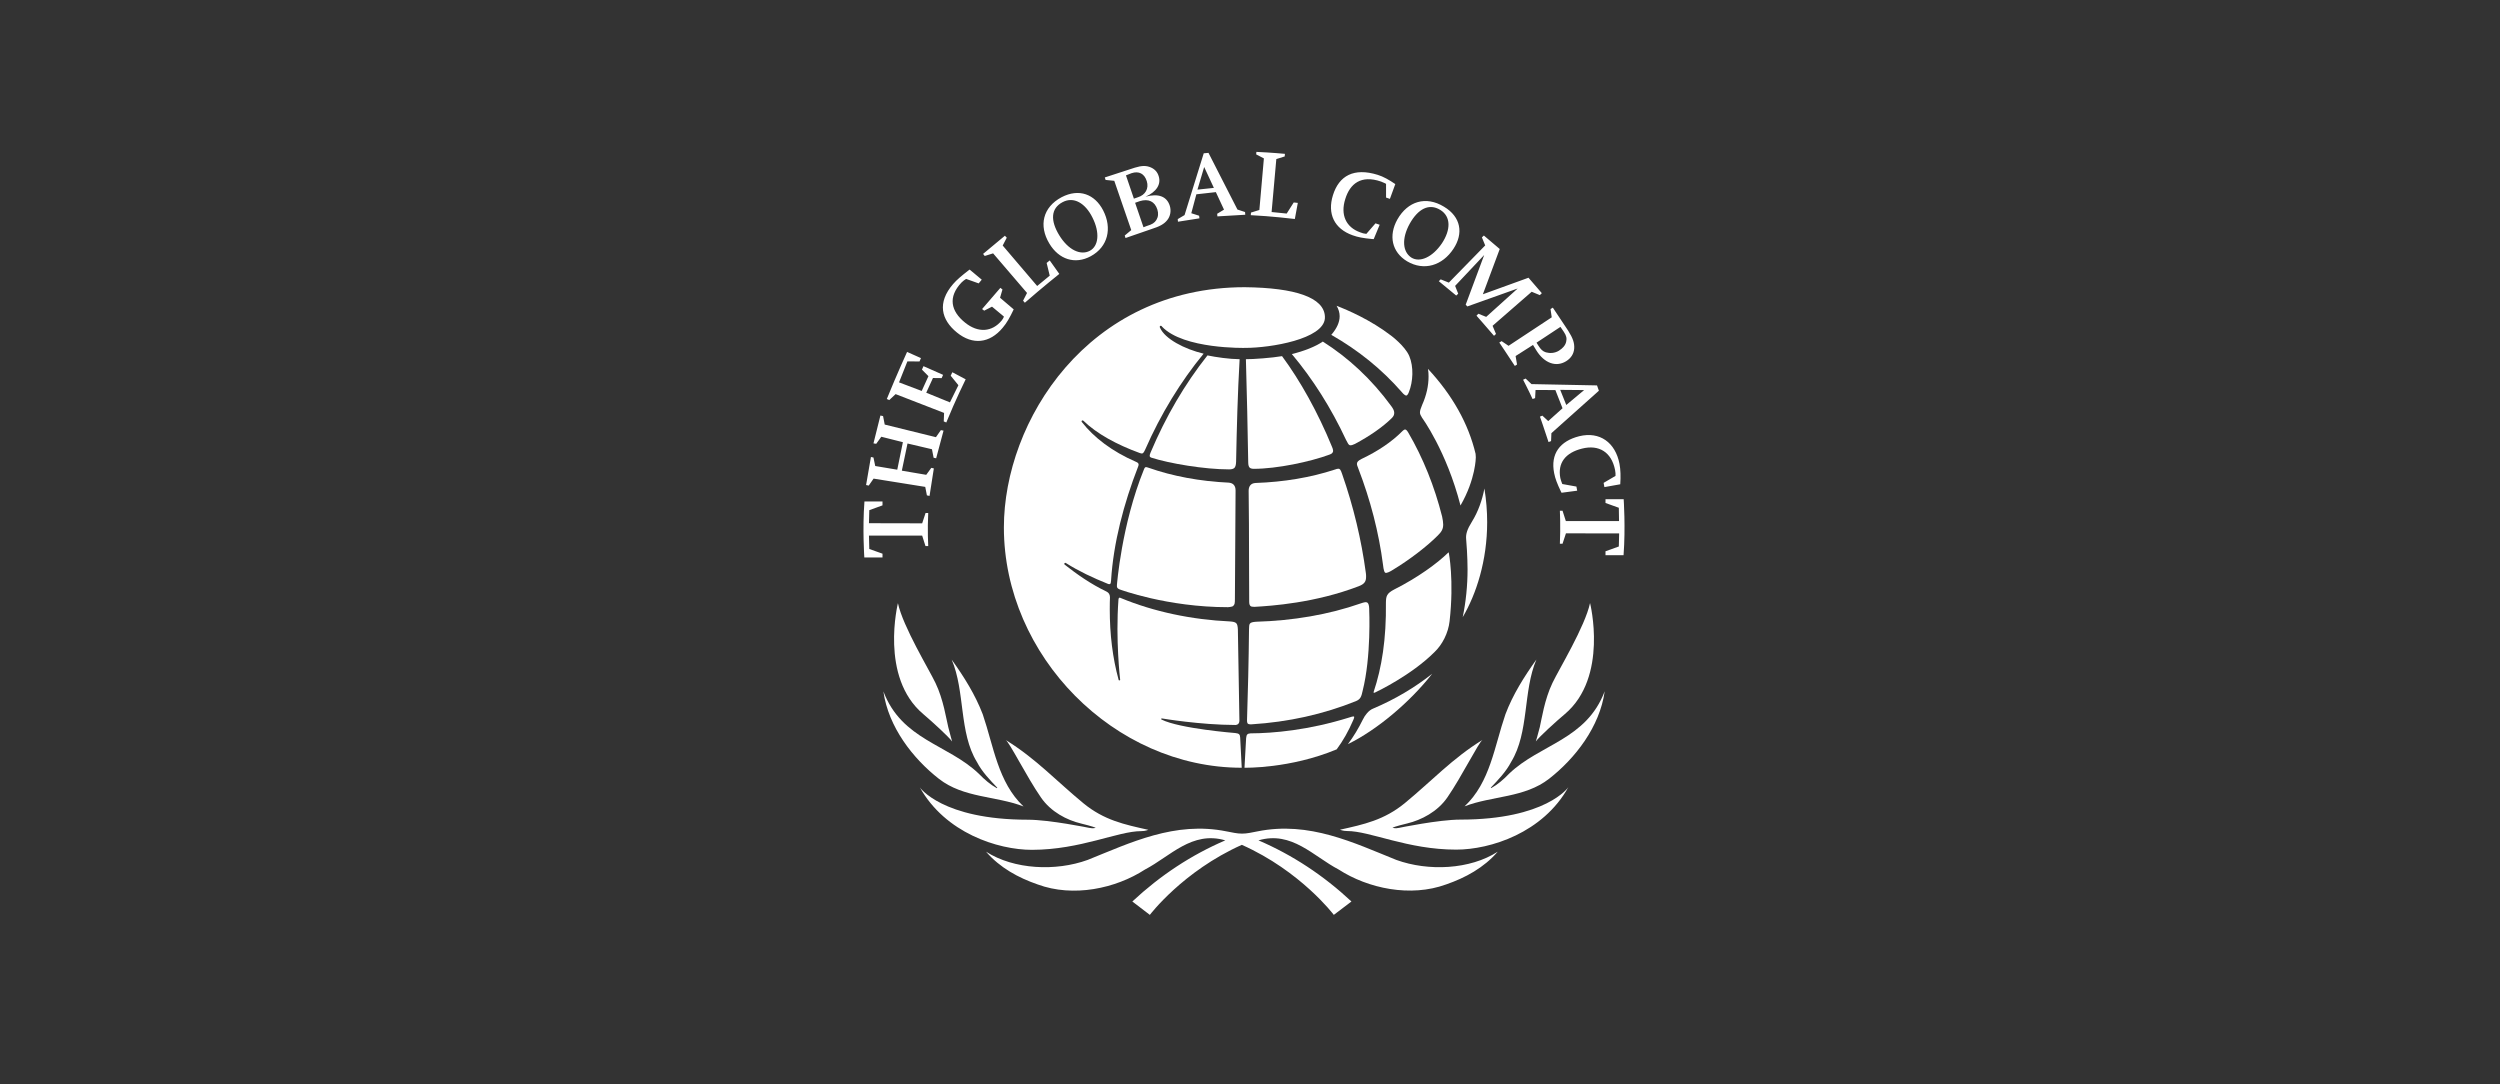 <svg xmlns="http://www.w3.org/2000/svg" width="166" height="72" viewBox="0 0 166 72" fill="none"><rect x="0" y="0" width="166" height="72" fill="#333333" stroke="none"/><path d="M59.886 31.253L61.502 31.528L61.839 31.065L62.007 31.102L61.722 32.929L61.546 32.893L61.436 32.329L58.006 31.78L57.684 32.243L57.508 32.206L57.83 30.343L57.998 30.379L58.115 30.943L59.578 31.188L59.952 29.361L58.518 29L58.181 29.469L57.998 29.44L58.459 27.591L58.635 27.628L58.745 28.191L62.146 29.029L62.475 28.559L62.651 28.595L62.161 30.43L61.992 30.394L61.883 29.83L60.259 29.448L59.886 31.232V31.253ZM61.502 26.075L63.075 26.718L63.638 25.577L63.126 24.948L63.236 24.717L64.121 25.186C64.121 25.186 63.448 26.544 62.834 28.054L62.665 27.982L62.687 27.418L59.469 26.169L59.044 26.566L58.884 26.494C59.556 24.84 60.23 23.367 60.23 23.367L61.151 23.778L61.056 24.002L60.251 23.995L59.696 25.389L61.202 25.959L61.648 24.977L61.217 24.544L61.319 24.313L62.621 24.89L62.526 25.107L61.948 25.1L61.502 26.075ZM66.403 19.77L67.31 20.543C67.04 21.106 66.849 21.445 66.579 21.763C65.716 22.803 64.582 22.926 63.543 22.081C62.49 21.229 62.219 20.095 63.287 18.86C63.521 18.585 63.858 18.304 64.296 17.964L64.384 17.899L65.189 18.571L64.984 18.817L64.15 18.52C64.04 18.585 63.938 18.665 63.843 18.759C62.936 19.719 63.126 20.658 64.084 21.424C64.94 22.117 65.876 22.059 66.52 21.272C66.637 21.12 66.659 21.019 66.659 21.019L65.869 20.362L65.35 20.629L65.211 20.521L66.425 19.113L66.564 19.221L66.403 19.77ZM68.195 19.452L65.942 16.823L65.386 16.997L65.277 16.859L66.725 15.653L66.849 15.783L66.579 16.303L68.868 18.99L69.702 18.304L69.497 17.459L69.702 17.293L70.338 18.188C70.338 18.188 69.197 19.098 68.049 20.102L67.932 19.965L68.195 19.452ZM69.673 16.166C68.963 14.982 69.241 13.761 70.485 13.097C71.648 12.49 72.694 12.894 73.25 13.97C73.857 15.155 73.572 16.39 72.43 17.011C71.384 17.582 70.302 17.228 69.673 16.166ZM70.331 15.617C70.931 16.599 71.743 16.975 72.357 16.657C72.95 16.347 73.045 15.451 72.54 14.447C72.065 13.487 71.297 13.032 70.558 13.422C69.761 13.841 69.746 14.657 70.331 15.617ZM75.115 15.278L73.988 12.006L73.411 11.948L73.359 11.782L75.356 11.132C75.825 10.988 76.117 10.988 76.417 11.118C76.68 11.233 76.856 11.428 76.936 11.695C77.112 12.244 76.783 12.743 76.066 13.06C76.922 12.829 77.478 13.039 77.675 13.667C77.778 13.999 77.712 14.361 77.507 14.613C77.295 14.88 77.002 15.039 76.446 15.213L74.734 15.805L74.683 15.639L75.115 15.278ZM75.29 13.191L75.561 13.097C76.051 12.945 76.3 12.519 76.146 12.028C75.993 11.537 75.627 11.334 75.13 11.501L74.764 11.645L75.29 13.191ZM75.927 15.09L76.154 15.003C76.512 14.895 76.658 14.801 76.783 14.606C76.907 14.404 76.929 14.173 76.849 13.913C76.68 13.378 76.263 13.176 75.678 13.357L75.371 13.465L75.927 15.09ZM79.438 12.902L79.102 14.158L79.621 14.324L79.643 14.498L78.216 14.722L78.202 14.548L78.655 14.281L79.928 10.179L80.243 10.15L82.166 13.913L82.671 14.079L82.686 14.259L80.835 14.368L80.82 14.194L81.274 13.92L80.733 12.757L79.438 12.902ZM79.511 12.591L80.601 12.476L79.957 11.089L79.511 12.591ZM83.622 13.942L83.922 10.518L83.41 10.251L83.424 10.085C84.412 10.128 85.319 10.215 85.319 10.215L85.304 10.388L84.748 10.562L84.434 14.079L85.436 14.18L85.904 13.443L86.175 13.472L85.977 14.541C85.977 14.541 84.368 14.346 83.051 14.288L83.066 14.115L83.622 13.942ZM90.725 15.53L91.332 14.83L91.61 14.924L91.215 15.877L91.098 15.87C90.505 15.812 90.176 15.754 89.817 15.624C88.596 15.191 88.121 14.194 88.508 12.959C88.91 11.667 89.898 11.118 91.478 11.609C91.851 11.724 92.224 11.934 92.648 12.223L92.29 13.205L92.034 13.118V12.208C92.034 12.208 91.888 12.122 91.705 12.057C90.366 11.594 89.635 12.208 89.327 13.212C88.991 14.259 89.371 15.097 90.322 15.429C90.461 15.487 90.556 15.509 90.725 15.53ZM98.463 19.539L101.492 18.441L102.377 19.467L102.245 19.597L101.704 19.373L99.107 21.633L99.334 22.175L99.202 22.298C98.617 21.612 98.039 20.962 98.039 20.962L98.163 20.832L98.683 21.041L100.775 19.156L97.432 20.348L97.322 20.232L98.551 16.932L96.62 18.983L96.825 19.503L96.693 19.625L95.538 18.672L95.662 18.549L96.203 18.766L98.617 16.296L98.398 15.762L98.529 15.639L99.583 16.534L98.463 19.539ZM101.792 22.904L100.636 23.641L100.731 24.204L100.585 24.298C100.087 23.533 99.553 22.745 99.553 22.745L99.707 22.651L100.168 22.962L103.035 21.07L102.955 20.521L103.108 20.427L104.118 21.944C104.454 22.471 104.549 22.782 104.527 23.143C104.498 23.497 104.315 23.785 103.986 23.988C103.313 24.399 102.538 24.11 102.018 23.273L101.792 22.904ZM102.128 22.919C102.311 23.215 102.443 23.331 102.647 23.395C102.911 23.468 103.225 23.46 103.511 23.287C103.774 23.121 103.942 22.926 103.993 22.695C104.045 22.471 104.015 22.298 103.84 22.038L103.613 21.705L102.026 22.753L102.128 22.919ZM103.277 25.901L101.96 25.894L101.931 26.436L101.762 26.494C101.477 25.873 101.133 25.215 101.133 25.215L101.302 25.136L101.689 25.504L106.042 25.591L106.166 25.945L103.013 28.762L102.991 29.289L102.823 29.354C102.538 28.473 102.252 27.664 102.252 27.664L102.413 27.599L102.801 27.96L103.752 27.108L103.277 25.901ZM103.598 25.887L104.001 26.891L105.186 25.901L103.598 25.887ZM103.752 32.142L104.674 32.308L104.725 32.582L103.686 32.719L103.642 32.633C103.386 32.091 103.269 31.788 103.196 31.419C102.94 30.134 103.576 29.289 104.864 28.964C106.224 28.632 107.263 29.383 107.534 30.798C107.607 31.181 107.621 31.643 107.585 32.156L106.532 32.344L106.48 32.062L107.27 31.6C107.278 31.491 107.27 31.361 107.241 31.21C107.007 30.018 106.166 29.505 105.047 29.787C103.95 30.061 103.416 30.733 103.606 31.744C103.635 31.889 103.679 31.975 103.73 32.127L103.752 32.142ZM107.512 35.42L103.979 35.413L103.752 36.106H103.576C103.628 34.98 103.576 33.911 103.576 33.911H103.752L103.971 34.597H107.504L107.49 33.716L106.605 33.398V33.145H107.812C107.812 33.145 107.943 35.03 107.804 36.865H106.605V36.605L107.49 36.287L107.512 35.42ZM57.699 34.741L61.232 34.749L61.458 34.063H61.634C61.575 35.189 61.634 36.258 61.634 36.258H61.451L61.232 35.565H57.699L57.721 36.453L58.598 36.764V37.017H57.391C57.391 37.017 57.26 35.124 57.399 33.297H58.598V33.557L57.721 33.875L57.699 34.741ZM92.787 14.57C93.475 13.364 94.674 12.988 95.881 13.725C97.015 14.404 97.183 15.502 96.51 16.52C95.779 17.632 94.558 18.015 93.431 17.351C92.414 16.737 92.188 15.639 92.787 14.57ZM93.606 14.852C93.051 15.855 93.138 16.729 93.716 17.105C94.279 17.452 95.113 17.083 95.742 16.159C96.335 15.263 96.35 14.382 95.64 13.942C94.879 13.472 94.155 13.877 93.606 14.852Z" fill="white"></path><path d="M62.344 51.714C63.982 52.993 66.126 52.841 67.962 53.549C66.264 51.946 65.979 49.548 65.255 47.432C64.758 46.132 64.012 44.94 63.192 43.799C64.092 45.901 63.668 48.638 64.867 50.595C65.197 51.238 65.745 51.808 66.221 52.306L66.191 52.336C65.767 52.104 65.372 51.765 64.992 51.375C62.936 49.41 59.879 49.136 58.657 45.908C58.986 48.277 60.625 50.371 62.344 51.714Z" fill="white"></path><path d="M75.781 55.187C76.059 55.187 76.249 55.1 76.249 55.1C74.654 54.746 73.316 54.465 71.94 53.338C70.141 51.858 68.766 50.355 66.776 49.135C67.032 49.286 68.166 51.576 69.117 52.948C69.775 53.909 70.843 54.457 71.78 54.681C72.584 54.876 72.752 54.963 72.752 54.963C72.752 54.963 72.621 55.035 72.321 54.97C72.321 54.97 69.68 54.429 68.254 54.429C62.548 54.429 61.078 52.284 61.078 52.284C62.768 55.303 66.242 56.429 68.525 56.429C71.765 56.422 74.215 55.187 75.781 55.187Z" fill="white"></path><path d="M96.692 56.415C98.966 56.415 102.456 55.296 104.138 52.27C104.138 52.27 102.668 54.422 96.962 54.422C95.536 54.422 92.895 54.971 92.895 54.971C92.603 55.036 92.464 54.956 92.464 54.956C92.464 54.956 92.632 54.87 93.444 54.675C94.373 54.451 95.448 53.902 96.106 52.948C97.057 51.569 98.191 49.28 98.44 49.128C96.45 50.349 95.075 51.851 93.276 53.331C91.908 54.451 90.569 54.739 88.975 55.093C88.975 55.093 89.172 55.18 89.443 55.18C90.993 55.18 93.451 56.415 96.692 56.415Z" fill="white"></path><path d="M61.305 47.416C61.861 47.886 63.016 48.94 63.221 49.236C63.221 49.236 63.097 48.81 62.965 48.283C62.833 47.756 62.651 46.463 62.117 45.351C61.7 44.47 59.959 41.617 59.622 40.05C59.63 40.042 58.386 44.961 61.305 47.416Z" fill="white"></path><path d="M97.248 53.541C99.084 52.833 101.227 52.985 102.866 51.706C104.585 50.363 106.223 48.269 106.552 45.9C105.331 49.128 102.266 49.403 100.211 51.367C99.838 51.757 99.442 52.096 99.018 52.328L98.989 52.299C99.464 51.8 100.013 51.23 100.342 50.587C101.542 48.63 101.118 45.9 102.017 43.791C101.198 44.939 100.452 46.124 99.962 47.424C99.23 49.547 98.952 51.945 97.248 53.541Z" fill="white"></path><path d="M92.72 57.1C89.882 55.959 86.934 54.515 83.511 55.201C83.13 55.273 82.808 55.353 82.472 55.353C82.128 55.353 81.821 55.273 81.426 55.201C78.01 54.515 75.062 55.959 72.217 57.1C70.103 57.866 67.331 57.743 65.473 56.552C66.394 57.62 67.623 58.285 68.896 58.725C71.259 59.599 74.067 59.007 76.028 57.736C77.703 56.862 79.151 55.151 81.36 55.8C79.107 56.768 77.052 58.119 75.187 59.859L76.35 60.748C76.35 60.748 78.537 57.852 82.457 56.097C86.378 57.844 88.565 60.748 88.565 60.748L89.736 59.859C87.87 58.119 85.815 56.768 83.562 55.8C85.771 55.151 87.212 56.862 88.887 57.736C90.847 59 93.656 59.592 96.026 58.725C97.299 58.285 98.528 57.62 99.45 56.552C97.606 57.743 94.841 57.866 92.72 57.1Z" fill="white"></path><path d="M103.904 47.416C106.816 44.96 105.579 40.042 105.579 40.042C105.243 41.609 103.502 44.462 103.085 45.343C102.551 46.455 102.368 47.748 102.244 48.275C102.112 48.803 101.98 49.229 101.98 49.229C102.193 48.933 103.341 47.885 103.904 47.416Z" fill="white"></path><path d="M93.304 28.516C93.261 28.516 93.18 28.559 93.085 28.66C92.405 29.339 91.505 29.953 90.408 30.473C90.166 30.596 90.101 30.682 90.101 30.805C90.101 30.877 90.137 30.964 90.181 31.079C91 33.203 91.556 35.362 91.834 37.514C91.834 37.514 91.871 37.933 91.966 38.02C92.061 38.099 92.361 37.912 92.39 37.897C93.634 37.153 94.804 36.229 95.47 35.557C95.733 35.297 95.828 35.117 95.828 34.828C95.828 34.683 95.799 34.503 95.755 34.293C95.25 32.293 94.497 30.415 93.502 28.711C93.421 28.573 93.356 28.523 93.312 28.523H93.304V28.516Z" fill="white"></path><path d="M90.359 40.064C88.209 40.815 85.861 41.212 83.396 41.284C82.92 41.321 82.95 41.422 82.935 41.783C82.913 43.935 82.862 45.957 82.803 47.791C82.803 47.791 82.788 47.979 82.854 48.052C82.92 48.109 83.103 48.095 83.103 48.095C85.553 47.943 87.879 47.423 90.03 46.557C90.345 46.427 90.396 46.246 90.476 45.885C91.061 43.581 90.915 40.49 90.915 40.49C90.915 40.49 90.93 40.1 90.791 40.013C90.754 39.992 90.718 39.984 90.666 39.984C90.535 39.999 90.359 40.064 90.359 40.064Z" fill="white"></path><path d="M85.778 23.51C87.168 25.164 88.382 27.078 89.377 29.209C89.48 29.418 89.553 29.548 89.626 29.562C89.714 29.591 89.86 29.526 89.97 29.476C90.935 28.963 91.82 28.349 92.405 27.771C92.515 27.663 92.566 27.569 92.574 27.461V27.374C92.566 27.259 92.501 27.128 92.383 26.97C91.074 25.178 89.523 23.749 87.834 22.68C87.351 23.012 86.583 23.315 85.778 23.51Z" fill="white"></path><path d="M82.728 23.85C82.794 26.168 82.846 28.479 82.882 30.696C82.882 30.898 82.926 31.007 82.985 31.057C83.028 31.101 83.131 31.13 83.248 31.13C84.791 31.13 86.993 30.66 88.266 30.191C88.397 30.14 88.463 30.111 88.507 30.003C88.551 29.895 88.449 29.678 88.449 29.678C87.505 27.374 86.335 25.28 85.128 23.648C84.469 23.763 83.189 23.857 82.728 23.85Z" fill="white"></path><path d="M89.875 47.568C89.824 47.576 89.751 47.583 89.568 47.648C86.884 48.486 84.535 48.688 83.036 48.695C82.831 48.709 82.766 48.767 82.743 49.013L82.634 50.977C82.634 50.977 85.655 51.05 88.756 49.757C89.18 49.186 89.546 48.536 89.853 47.821C89.89 47.742 89.912 47.677 89.919 47.619C89.919 47.576 89.897 47.576 89.883 47.576H89.875V47.568Z" fill="white"></path><path d="M96.151 36.704C95.441 37.405 94.117 38.365 92.581 39.138C92.084 39.398 92.033 39.572 92.025 40.005C92.055 42.446 91.747 44.338 91.213 45.934C91.213 45.934 91.162 46.05 91.316 45.977C91.462 45.905 93.708 44.836 95.244 43.305C95.77 42.807 96.165 42.034 96.253 41.247C96.56 38.531 96.202 36.712 96.202 36.712C96.202 36.69 96.187 36.683 96.18 36.683C96.173 36.683 96.151 36.704 96.151 36.704Z" fill="white"></path><path d="M94.856 25.007C94.856 25.614 94.717 26.249 94.431 26.885C94.329 27.123 94.285 27.275 94.285 27.39C94.285 27.513 94.344 27.593 94.424 27.737C94.424 27.737 96.048 29.947 96.977 33.565C97.994 31.803 97.994 30.366 97.994 30.366C97.994 30.279 97.986 30.192 97.979 30.135C97.504 28.134 96.443 26.242 94.819 24.494C94.848 24.675 94.856 24.841 94.856 25.007Z" fill="white"></path><path d="M66.658 35.024C66.658 43.546 73.988 50.978 82.451 50.978C82.443 50.841 82.348 48.977 82.348 48.977C82.334 48.768 82.282 48.703 82.026 48.674C82.026 48.674 78.34 48.385 77.126 47.779C77.074 47.749 77.104 47.692 77.169 47.706C77.169 47.706 79.664 48.132 82.034 48.139C82.034 48.139 82.297 48.147 82.297 47.851C82.297 47.584 82.195 41.806 82.195 41.806C82.173 41.372 82.107 41.3 81.683 41.264C79.115 41.148 76.606 40.614 74.426 39.711C74.375 39.682 74.339 39.675 74.317 39.697C74.266 39.718 74.266 39.812 74.266 39.812C74.068 42.485 74.375 45.106 74.375 45.106C74.39 45.15 74.375 45.171 74.331 45.178C74.273 45.186 74.273 45.128 74.273 45.128C73.878 43.691 73.688 42.116 73.688 40.448C73.68 40.332 73.702 39.654 73.702 39.654C73.695 39.473 73.629 39.357 73.468 39.278C72.43 38.78 71.522 38.144 70.696 37.494C70.696 37.494 70.637 37.444 70.689 37.393C70.733 37.35 70.776 37.386 70.776 37.386C71.618 37.92 72.583 38.375 73.593 38.78L73.702 38.787C73.761 38.743 73.761 38.664 73.775 38.541C73.929 36.064 74.609 33.457 75.575 30.973C75.597 30.922 75.604 30.879 75.604 30.842C75.597 30.77 75.567 30.72 75.421 30.662C73.841 29.976 72.627 29.044 71.837 28.026C71.837 28.026 71.786 27.968 71.837 27.932C71.888 27.889 71.939 27.939 71.939 27.939C72.825 28.799 74.148 29.521 75.67 30.077C75.736 30.099 75.787 30.113 75.816 30.113C75.889 30.113 75.941 30.07 76.043 29.846C77.067 27.506 78.406 25.317 79.92 23.483C78.647 23.18 77.345 22.501 77.023 21.757C77.023 21.757 76.979 21.678 77.038 21.641C77.111 21.598 77.155 21.685 77.155 21.685C78.581 23.201 82.692 23.1 82.692 23.1C84.382 23.1 87.878 22.515 87.973 21.136V21.006C87.907 19.756 86.02 19.106 82.648 19.07C72.225 19.078 66.658 27.968 66.658 35.024Z" fill="white"></path><path d="M88.953 20.998C88.953 21.402 88.756 21.821 88.397 22.233C90.204 23.266 91.733 24.501 93.057 26.01C93.057 26.01 93.262 26.277 93.386 26.263C93.474 26.248 93.547 26.046 93.547 26.046C93.832 25.338 93.876 24.356 93.576 23.641C93.291 22.977 92.384 22.298 92.384 22.298C91.016 21.244 89.466 20.579 88.749 20.305C88.88 20.521 88.953 20.76 88.953 20.998Z" fill="white"></path><path d="M97.724 34.661C97.431 35.13 97.322 35.455 97.351 35.781C97.446 36.849 97.446 37.795 97.446 37.795C97.446 38.893 97.336 39.962 97.124 40.98C98.024 39.449 98.748 37.239 98.748 34.668C98.748 33.946 98.689 33.202 98.565 32.437C98.419 33.202 98.155 33.968 97.724 34.661Z" fill="white"></path><path d="M91.162 47.056C90.877 47.171 90.628 47.496 90.497 47.771C90.212 48.349 89.882 48.905 89.502 49.41C91.426 48.471 93.613 46.63 95.098 44.737C93.949 45.647 92.633 46.435 91.162 47.056Z" fill="white"></path><path d="M75.956 31.174C74.463 34.857 74.164 38.851 74.164 38.851C74.149 39.031 74.2 39.067 74.332 39.132C74.332 39.132 77.484 40.317 81.537 40.317C81.537 40.317 81.815 40.302 81.881 40.237C81.99 40.136 81.998 40.057 81.998 39.739C82.005 37.767 82.042 32.567 82.042 32.567C82.042 32.235 81.873 32.069 81.581 32.047C79.694 31.961 77.858 31.621 76.263 31.058C76.175 31.029 76.124 31.015 76.087 31.015C76.036 31.029 76.007 31.044 75.956 31.174Z" fill="white"></path><path d="M76.401 30.041C76.306 30.25 76.35 30.315 76.35 30.315C76.379 30.366 76.445 30.387 76.445 30.387C77.652 30.777 79.985 31.167 81.609 31.167C81.792 31.167 81.895 31.131 81.96 31.073C82.026 31.009 82.07 30.886 82.077 30.662C82.121 28.43 82.18 26.119 82.311 23.851C81.617 23.844 80.761 23.721 80.176 23.599C78.662 25.512 77.411 27.657 76.401 30.041Z" fill="white"></path><path d="M88.872 31.123C88.813 31.123 88.74 31.137 88.63 31.181C87.021 31.708 85.251 32.004 83.378 32.069C83.02 32.084 82.91 32.329 82.91 32.589C82.925 33.723 82.939 35.521 82.939 37.926C82.939 38.547 82.947 39.356 82.947 39.963C82.947 39.963 82.939 40.144 83.02 40.23C83.071 40.281 83.159 40.295 83.29 40.295C84.424 40.23 87.306 40.042 90.225 38.923C90.62 38.771 90.708 38.591 90.708 38.295C90.708 38.215 90.708 38.136 90.693 38.049C90.4 35.853 89.874 33.644 89.113 31.462C89.018 31.174 88.959 31.123 88.872 31.123Z" fill="white"></path></svg>